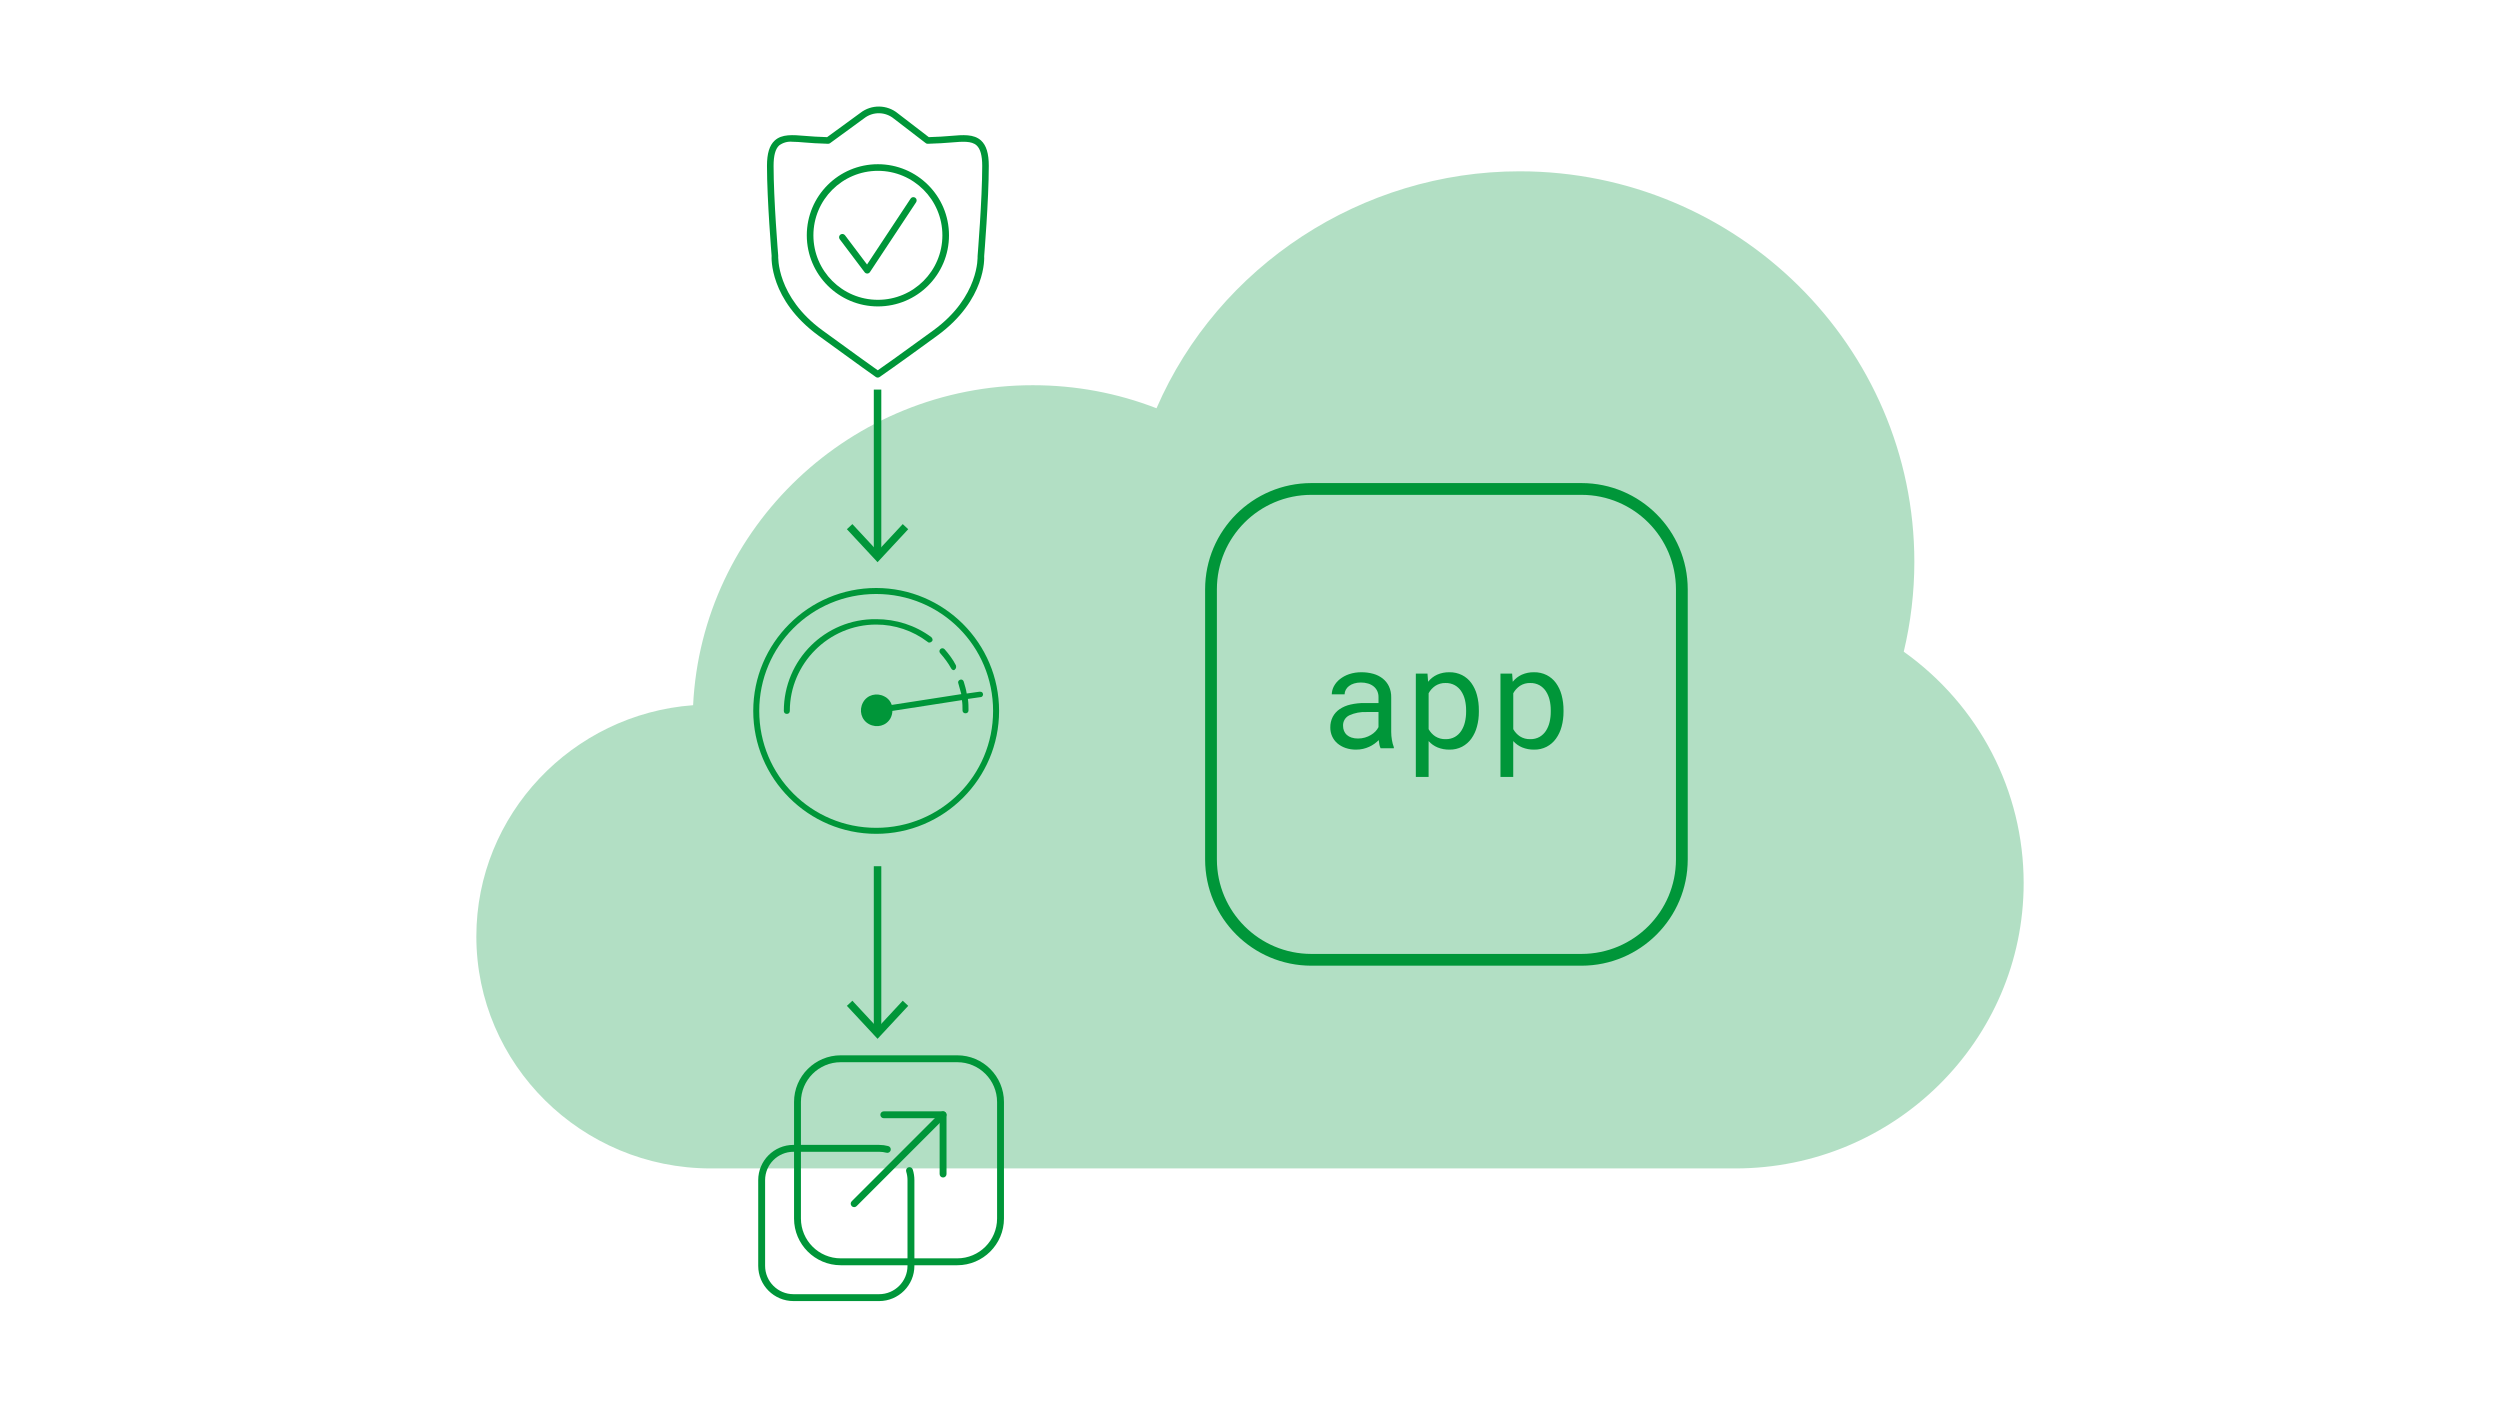 <svg viewBox="0 0 1200 675" xmlns="http://www.w3.org/2000/svg" id="art">
  <defs>
    <style>
      .cls-1 {
        fill: #009639;
      }

      .cls-2 {
        fill: #b2dfc4;
      }
    </style>
  </defs>
  <path d="M913.803,312.813c3.367-14.144,5.083-28.619,5.083-43.11,0-103.385-85.015-187.476-189.506-187.476-75.657,0-144.63,45.371-174.256,113.733-18.947-7.345-38.885-11.058-59.384-11.058-87.326,0-158.857,68.197-163.049,153.592-58.08,4.308-104.045,52.534-104.045,110.994,0,61.397,50.488,111.357,112.529,111.357h491.772c76.317,0,138.408-61.43,138.408-136.939,0-44.232-21.407-85.329-57.552-111.093Z" class="cls-2"></path>
  <g>
    <rect height="78.947" width="3.6" y="187.004" x="419.424" class="cls-1"></rect>
    <polygon points="435.947 254.022 433.311 251.567 421.227 264.569 409.141 251.567 406.504 254.022 421.227 269.855 435.947 254.022" class="cls-1"></polygon>
  </g>
  <g>
    <rect height="78.947" width="3.6" y="415.786" x="419.424" class="cls-1"></rect>
    <polygon points="435.947 482.804 433.311 480.348 421.227 493.351 409.141 480.348 406.504 482.804 421.227 498.637 435.947 482.804" class="cls-1"></polygon>
  </g>
  <g>
    <g id="Group_13221">
      <path d="M409.993,579.431c-.423,0-.846-.162-1.169-.485-.646-.646-.646-1.693,0-2.339l42.682-42.682c.646-.646,1.693-.646,2.339,0,.646.646.646,1.693,0,2.339l-42.682,42.682c-.323.323-.746.485-1.169.485Z" class="cls-1"></path>
      <path d="M452.675,565.203c-.914,0-1.654-.74-1.654-1.654v-26.801h-26.801c-.914,0-1.654-.74-1.654-1.654s.74-1.654,1.654-1.654h28.455c.914,0,1.654.74,1.654,1.654v28.455c0,.914-.74,1.654-1.654,1.654Z" class="cls-1"></path>
    </g>
    <g id="app">
      <path d="M421.991,624.513h-41.132c-9.328,0-16.917-7.589-16.917-16.917v-41.132c0-9.328,7.589-16.917,16.917-16.917h41.132c1.476,0,2.942.191,4.357.566.883.234,1.409,1.14,1.174,2.023-.234.883-1.139,1.407-2.023,1.174-1.139-.302-2.319-.455-3.508-.455h-41.132c-7.504,0-13.609,6.105-13.609,13.609v41.132c0,7.504,6.105,13.609,13.609,13.609h41.132c7.504,0,13.609-6.105,13.609-13.609v-41.132c0-1.396-.211-2.772-.625-4.09-.275-.871.21-1.8,1.081-2.074.874-.275,1.8.21,2.074,1.081.516,1.641.778,3.35.778,5.083v41.132c0,9.328-7.589,16.917-16.917,16.917Z" class="cls-1"></path>
    </g>
    <g id="app-2">
      <path d="M459.491,607.315h-55.939c-12.358,0-22.412-10.054-22.412-22.412v-55.939c0-12.358,10.054-22.412,22.412-22.412h55.939c12.358,0,22.412,10.054,22.412,22.412v55.939c0,12.358-10.054,22.412-22.412,22.412ZM403.552,509.86c-10.534,0-19.104,8.57-19.104,19.104v55.939c0,10.534,8.57,19.104,19.104,19.104h55.939c10.534,0,19.104-8.57,19.104-19.104v-55.939c0-10.534-8.57-19.104-19.104-19.104h-55.939Z" class="cls-1"></path>
    </g>
  </g>
  <g id="network-high-performance">
    <g>
      <path d="M470.062,332.028l-6.044.863c-.288-2.015-.863-3.741-1.439-5.756-.288-.863-1.151-1.151-1.727-.863-.863.288-1.151,1.151-.863,1.727.576,1.727.863,3.454,1.439,5.18l-33.385,5.18c-.576-1.727-1.727-3.166-3.454-4.029-3.741-2.015-8.346-.863-10.361,2.878s-.863,8.346,2.878,10.361,8.346.863,10.361-2.878c.576-1.151.863-2.302.863-3.454l33.385-5.18c.288,1.727.288,3.166.288,4.893,0,.863.576,1.439,1.439,1.439s1.439-.576,1.439-1.439c0-1.727,0-3.454-.288-5.468l6.044-.863c.863,0,1.439-.863,1.151-1.727s-.863-.863-1.727-.863Z" class="cls-1"></path>
      <path d="M420.56,282.238c-32.522,0-59,26.478-59,59s26.478,59,59,59,59-26.478,59-59-26.478-59-59-59ZM420.56,397.36c-31.083,0-56.122-25.039-56.122-56.122s25.039-56.122,56.122-56.122,56.122,25.039,56.122,56.122-25.039,56.122-56.122,56.122Z" class="cls-1"></path>
      <path d="M456.536,320.804c.288.576.863.863,1.151.863s.576,0,.576-.288c.576-.288.863-1.151.576-2.015-1.439-2.878-3.454-5.468-5.468-7.771-.576-.576-1.439-.576-2.015,0s-.576,1.439,0,2.015c2.015,2.302,3.741,4.605,5.18,7.195Z" class="cls-1"></path>
      <path d="M445.311,308.14c.576.576,1.439.288,2.015-.288.576-.576.288-1.439-.288-2.015-7.771-5.756-16.98-8.634-26.478-8.634-24.463-.288-44.322,19.571-44.322,44.034,0,.863.576,1.439,1.439,1.439s1.439-.576,1.439-1.439c0-22.737,18.707-41.444,41.444-41.444,8.922,0,17.556,2.878,24.751,8.346Z" class="cls-1"></path>
    </g>
  </g>
  <g id="security-shield-checkmark">
    <g id="aec8434f-4dc2-4e63-a3df-c7bb8cd458a3">
      <path d="M392.88,161.114c19.731,14.404,27.451,19.801,27.524,19.852.543.376,1.262.376,1.805,0,.076-.054,7.954-5.451,27.692-19.861,23.627-17.247,22.558-37.511,22.498-38.13.022-.267,2.221-26.987,2.221-43.346,0-5.981-1.177-9.836-3.699-12.167-3.458-3.173-8.643-2.744-14.645-2.221-1.517.13-3.097.263-4.724.343h0c-1.923.092-3.826.181-5.73.244l-14.804-11.368c-5.212-4.313-12.722-4.424-18.059-.267l-15.943,11.638c-1.925-.072-3.858-.157-5.8-.254-1.628-.079-3.208-.213-4.724-.343-6.009-.508-11.19-.952-14.645,2.237-2.522,2.322-3.699,6.187-3.699,12.167,0,16.359,2.221,43.08,2.221,43.111-.057.853-1.114,21.118,22.514,38.365ZM373.992,69.809c1.826-1.363,4.097-1.992,6.365-1.761,1.748,0,3.718.168,5.866.349,1.548.13,3.173.267,4.832.349,2.138.108,4.268.199,6.39.273.357.02.71-.087.996-.301l16.387-11.961c4.215-3.28,10.143-3.189,14.255.219l15.067,11.577c.309.318.74.488,1.183.466,2.115-.076,4.245-.167,6.39-.273,1.666-.082,3.284-.219,4.832-.349,5.479-.46,9.797-.825,12.231,1.412,1.802,1.653,2.675,4.867,2.675,9.836,0,16.229-2.202,42.832-2.221,43.317,0,.194.952,19.433-21.207,35.595-15.968,11.66-24.148,17.399-26.708,19.179-2.538-1.789-10.619-7.532-26.569-19.179-22.149-16.168-21.226-35.408-21.216-35.836-.022-.267-2.221-26.854-2.221-43.083-.003-4.962.869-8.163,2.671-9.829Z" class="cls-1"></path>
      <path d="M415.006,130.665c.3.399.77.635,1.269.635h.038c.513-.018.986-.282,1.269-.711l22.155-33.517c.481-.732.278-1.716-.454-2.197-.369-.243-.824-.321-1.253-.214h0c-.419.102-.777.373-.99.749l-20.861,31.556-10.575-14.033c-.526-.7-1.521-.842-2.221-.315-.7.526-.841,1.518-.317,2.219l11.939,15.829Z" class="cls-1"></path>
      <path d="M421.39,147.081c18.849,0,34.129-15.28,34.129-34.129s-15.28-34.129-34.129-34.129-34.129,15.28-34.129,34.129v.003c.021,18.84,15.289,34.107,34.129,34.126ZM421.39,81.999c17.097,0,30.956,13.86,30.956,30.956s-13.86,30.956-30.956,30.956-30.956-13.86-30.956-30.956h0c.019-17.089,13.868-30.937,30.956-30.956Z" class="cls-1"></path>
    </g>
  </g>
  <g id="app-3">
    <g id="ac1b470b-d1c7-431e-8735-0d6f71554156">
      <path d="M759.148,463.534h-129.727c-28.134-.031-50.933-22.83-50.964-50.964v-129.727c.031-28.134,22.83-50.933,50.964-50.964h129.727c28.134.031,50.933,22.83,50.964,50.964v129.727c-.031,28.134-22.83,50.933-50.964,50.964ZM629.421,237.529c-25.015.028-45.286,20.299-45.314,45.314v129.727c.028,25.015,20.299,45.286,45.314,45.314h129.727c25.015-.028,45.286-20.299,45.314-45.314v-129.727c-.028-25.015-20.299-45.286-45.314-45.314h-129.727Z" class="cls-1"></path>
      <path d="M662.678,359.154c-.268-.549-.458-1.133-.565-1.735-.148-.716-.254-1.441-.316-2.17-.642.639-1.334,1.227-2.068,1.757-.789.565-1.631,1.051-2.514,1.452-.941.43-1.924.763-2.932.994-1.086.249-2.197.372-3.311.367-1.754.031-3.5-.244-5.159-.814-1.432-.492-2.758-1.25-3.91-2.232-1.056-.925-1.902-2.066-2.48-3.345-.588-1.317-.886-2.745-.876-4.187-.041-1.794.363-3.57,1.175-5.17.79-1.484,1.932-2.752,3.328-3.69,1.577-1.046,3.333-1.791,5.181-2.198,2.223-.509,4.499-.754,6.78-.729h6.673v-2.825c.017-1.003-.186-1.998-.593-2.915-.393-.852-.972-1.605-1.695-2.204-.789-.637-1.695-1.115-2.667-1.407-1.143-.344-2.332-.511-3.526-.497-1.104-.014-2.204.143-3.26.463-.874.266-1.696.681-2.43,1.226-.641.482-1.167,1.099-1.542,1.808-.362.664-.556,1.407-.565,2.164h-6.159c.032-1.34.376-2.654,1.006-3.836.702-1.31,1.663-2.463,2.825-3.39,1.337-1.065,2.85-1.889,4.469-2.435,1.926-.644,3.947-.957,5.978-.927,1.909-.014,3.81.237,5.65.746,1.641.447,3.178,1.215,4.52,2.26,1.272,1.008,2.296,2.293,2.995,3.757.76,1.647,1.133,3.447,1.09,5.26v16.657c.008,1.269.119,2.535.333,3.786.183,1.196.494,2.368.927,3.497v.525l-6.362-.017ZM651.852,354.487c1.132.009,2.258-.147,3.345-.463.989-.289,1.938-.701,2.825-1.226.81-.475,1.551-1.059,2.204-1.735.583-.604,1.072-1.291,1.452-2.04v-7.249h-5.684c-2.869-.143-5.73.401-8.345,1.588-1.902.923-3.072,2.889-2.978,5-.009.838.143,1.671.446,2.452.292.74.75,1.403,1.339,1.938.659.573,1.428,1.005,2.26,1.271,1.013.326,2.072.483,3.136.463Z" class="cls-1"></path>
      <path d="M709.857,341.644c.02,2.419-.291,4.83-.927,7.164-.547,2.075-1.466,4.033-2.712,5.78-1.158,1.602-2.67,2.914-4.418,3.836-1.857.956-3.923,1.435-6.012,1.396-1.977.038-3.941-.323-5.774-1.062-1.637-.686-3.101-1.726-4.288-3.045v17.216h-6.13v-49.591h5.594l.299,3.904c1.157-1.449,2.635-2.609,4.317-3.39,1.852-.815,3.859-1.216,5.882-1.175,2.11-.042,4.2.425,6.091,1.362,1.754.893,3.273,2.186,4.435,3.774,1.253,1.74,2.173,3.698,2.712,5.774.639,2.395.95,4.866.927,7.345l.006.712ZM703.732,340.926c.012-1.678-.178-3.351-.565-4.983-.347-1.484-.953-2.896-1.791-4.17-.781-1.183-1.83-2.164-3.062-2.865-1.359-.739-2.889-1.105-4.435-1.062-1.751-.059-3.479.42-4.95,1.373-1.325.91-2.418,2.117-3.192,3.526v17.25c.77,1.388,1.858,2.573,3.175,3.458,1.504.947,3.259,1.416,5.034,1.345,1.537.04,3.057-.332,4.401-1.079,1.231-.709,2.275-1.7,3.045-2.893.827-1.29,1.427-2.712,1.774-4.204.386-1.639.575-3.317.565-5v-.695Z" class="cls-1"></path>
      <path d="M750.487,341.644c.018,2.419-.294,4.829-.927,7.164-.551,2.074-1.472,4.032-2.718,5.78-1.157,1.603-2.669,2.916-4.418,3.836-1.856.955-3.919,1.435-6.006,1.396-1.979.039-3.945-.322-5.78-1.062-1.637-.686-3.101-1.726-4.288-3.045v17.216h-6.125v-49.591h5.599l.294,3.904c1.158-1.45,2.638-2.611,4.322-3.39,1.85-.815,3.855-1.216,5.876-1.175,2.11-.043,4.2.424,6.091,1.362,1.755.892,3.274,2.185,4.435,3.774,1.253,1.741,2.174,3.699,2.718,5.774.636,2.396.948,4.866.927,7.345v.712ZM744.362,340.926c.014-1.678-.175-3.351-.565-4.983-.345-1.484-.95-2.896-1.785-4.17-.782-1.182-1.831-2.163-3.062-2.865-1.36-.737-2.889-1.104-4.435-1.062-1.752-.061-3.48.418-4.95,1.373-1.327.909-2.422,2.117-3.198,3.526v17.25c.772,1.388,1.862,2.573,3.181,3.458,1.501.947,3.255,1.416,5.029,1.345,1.539.04,3.061-.333,4.407-1.079,1.228-.712,2.271-1.703,3.045-2.893.825-1.29,1.423-2.712,1.768-4.204.388-1.638.578-3.317.565-5v-.695Z" class="cls-1"></path>
    </g>
  </g>
</svg>